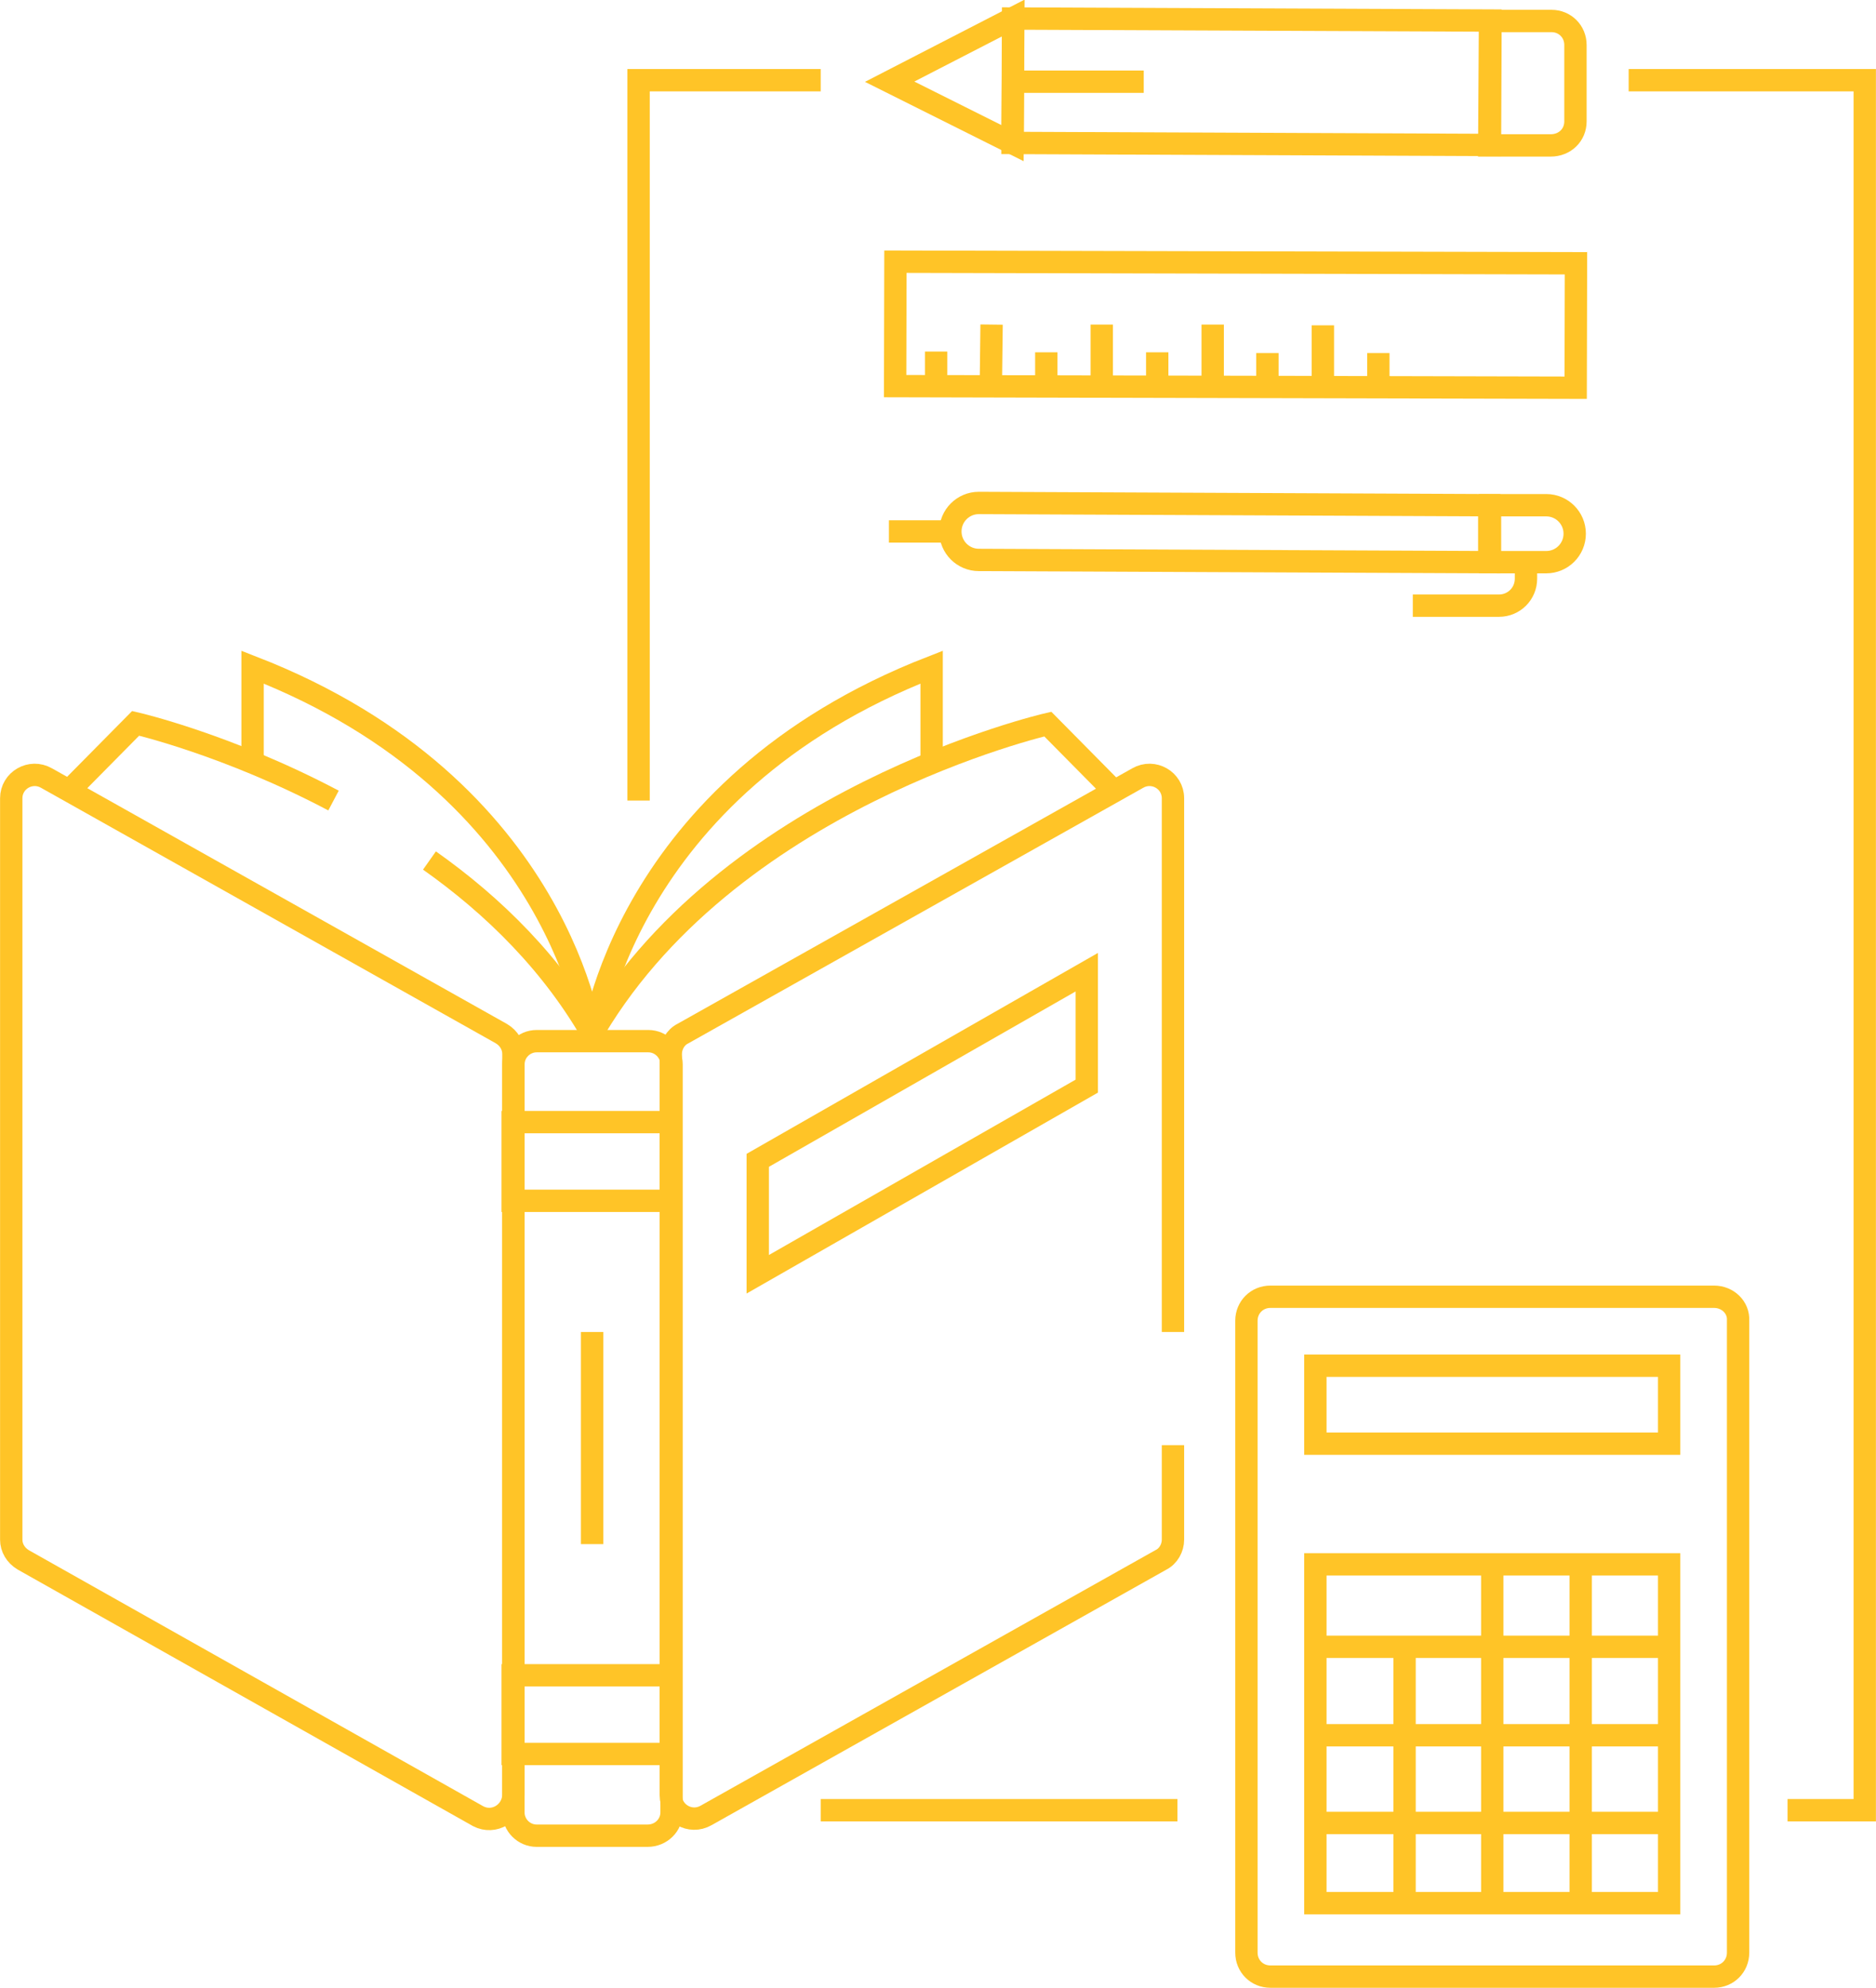 <?xml version="1.0" encoding="utf-8"?>
<!-- Generator: Adobe Illustrator 27.9.3, SVG Export Plug-In . SVG Version: 9.03 Build 53313)  -->
<svg version="1.1" id="Layer_1" xmlns="http://www.w3.org/2000/svg" xmlns:xlink="http://www.w3.org/1999/xlink" x="0px" y="0px"
	 viewBox="0 0 250.3 265.2" style="enable-background:new 0 0 250.3 265.2;" xml:space="preserve">
<style type="text/css">
	.st0{fill:none;stroke:#FFC427;stroke-width:2.981;stroke-miterlimit:10;}
</style>
<g>
	<line class="st0" x1="157.1" y1="241.5" x2="109.5" y2="241.5"/>
	<polyline class="st0" points="217.3,10.7 248.8,10.7 248.8,241.5 238.5,241.5 	"/>
	<polyline class="st0" points="85.2,106.8 85.2,10.7 109.5,10.7 	"/>
	<path class="st0" d="M228.7,173h-59.2c-1.8,0-3.2,1.4-3.2,3.2v84.3c0,1.8,1.4,3.2,3.2,3.2h59.2c1.8,0,3.2-1.4,3.2-3.2v-84.3
		C232,174.4,230.5,173,228.7,173z"/>
	<rect x="175.5" y="182.2" class="st0" width="47.2" height="10.4"/>
	<rect x="175.5" y="208.7" class="st0" width="47.2" height="45.2"/>
	<line class="st0" x1="187.4" y1="219.9" x2="187.4" y2="253.9"/>
	<line class="st0" x1="199.1" y1="208.7" x2="199.1" y2="254.2"/>
	<line class="st0" x1="210.9" y1="209" x2="210.9" y2="254.5"/>
	<line class="st0" x1="222.8" y1="219.7" x2="175.5" y2="219.7"/>
	<line class="st0" x1="222.8" y1="231.5" x2="175.5" y2="231.5"/>
	<line class="st0" x1="222.8" y1="243.2" x2="175.5" y2="243.2"/>
	
		<rect x="158.7" y="-21" transform="matrix(4.212662e-03 -1 1 4.212662e-03 155.428 177.86)" class="st0" width="16.6" height="63.7"/>
	<path class="st0" d="M210.2,16.2l0-10.2c0-1.8-1.4-3.2-3.2-3.2l-8.2,0l-0.1,16.6l8.2,0C208.8,19.4,210.2,18,210.2,16.2z"/>
	<polygon class="st0" points="135.2,2.4 118.7,10.9 135.1,19.1 	"/>
	<line class="st0" x1="135.2" y1="10.9" x2="152.6" y2="10.9"/>
	<path class="st0" d="M126.8,70.9L126.8,70.9c0-2.1,1.7-3.8,3.8-3.8l68.1,0.3l0,7.6l-68.1-0.3C128.5,74.7,126.8,73,126.8,70.9z"/>
	<path class="st0" d="M210.1,71.2L210.1,71.2c0-2.1-1.7-3.8-3.8-3.8l-7.5,0l0,7.6l7.5,0C208.4,75,210.1,73.3,210.1,71.2z"/>
	<path class="st0" d="M203.6,75l0,2.2c0,2-1.6,3.6-3.6,3.6l-11.5,0"/>
	<line class="st0" x1="126.8" y1="70.9" x2="118.6" y2="70.9"/>
	<line class="st0" x1="124.9" y1="51.5" x2="124.9" y2="46.9"/>
	<line class="st0" x1="132.2" y1="51.6" x2="132.3" y2="43.3"/>
	<line class="st0" x1="139.6" y1="51.6" x2="139.6" y2="47"/>
	<line class="st0" x1="147" y1="51.6" x2="147" y2="43.3"/>
	
		<rect x="156.5" y="-2" transform="matrix(2.346911e-03 -1 1 2.346911e-03 121.063 208.017)" class="st0" width="16.6" height="90.8"/>
	<line class="st0" x1="154.4" y1="51.6" x2="154.4" y2="47"/>
	<line class="st0" x1="161.8" y1="51.6" x2="161.8" y2="43.3"/>
	<line class="st0" x1="169.1" y1="51.7" x2="169.1" y2="47.1"/>
	<line class="st0" x1="176.5" y1="51.7" x2="176.5" y2="43.4"/>
	<line class="st0" x1="183.9" y1="51.7" x2="183.9" y2="47.1"/>
	<path class="st0" d="M79,138.8c0,0-3.9-33.7-45.3-49.8v12.9"/>
	<path class="st0" d="M79,138.8c0,0,3.9-33.7,45.3-49.8v12.9"/>
	<path class="st0" d="M44.5,106.8c-14.2-7.5-26.4-10.3-26.4-10.3l-8.6,8.7"/>
	<path class="st0" d="M79.5,138.8c-5.6-10.1-13.7-18-22.2-24"/>
	<path class="st0" d="M78.5,138.8c18.1-32.3,61.3-42.2,61.3-42.2l8.6,8.7"/>
	<path class="st0" d="M86.4,244.9H71.6c-1.7,0-3.1-1.4-3.1-3.1v-99.8c0-1.7,1.4-3.1,3.1-3.1h14.9c1.7,0,3.1,1.4,3.1,3.1v99.8
		C89.6,243.5,88.2,244.9,86.4,244.9z"/>
	<rect x="68.4" y="149.7" class="st0" width="21.1" height="10.5"/>
	<rect x="68.4" y="223.5" class="st0" width="21.1" height="10.5"/>
	<line class="st0" x1="79" y1="177.7" x2="79" y2="206"/>
	<path class="st0" d="M156.5,192.8v12.6c0,1.1-0.6,2.2-1.6,2.7l-60.7,34.1c-2.1,1.2-4.7-0.3-4.7-2.7v-98.9c0-1.1,0.6-2.2,1.6-2.7
		l60.7-34.1c2.1-1.2,4.7,0.3,4.7,2.7v71.2"/>
	<path class="st0" d="M63.8,242.3L3.1,208.1c-1-0.6-1.6-1.6-1.6-2.7v-98.9c0-2.4,2.6-3.9,4.7-2.7l60.7,34.1c1,0.6,1.6,1.6,1.6,2.7
		v98.9C68.4,241.9,65.9,243.4,63.8,242.3z"/>
	<polygon class="st0" points="145,144.9 101.1,170 101.1,154.8 145,129.7 	"/>
</g>
</svg>
